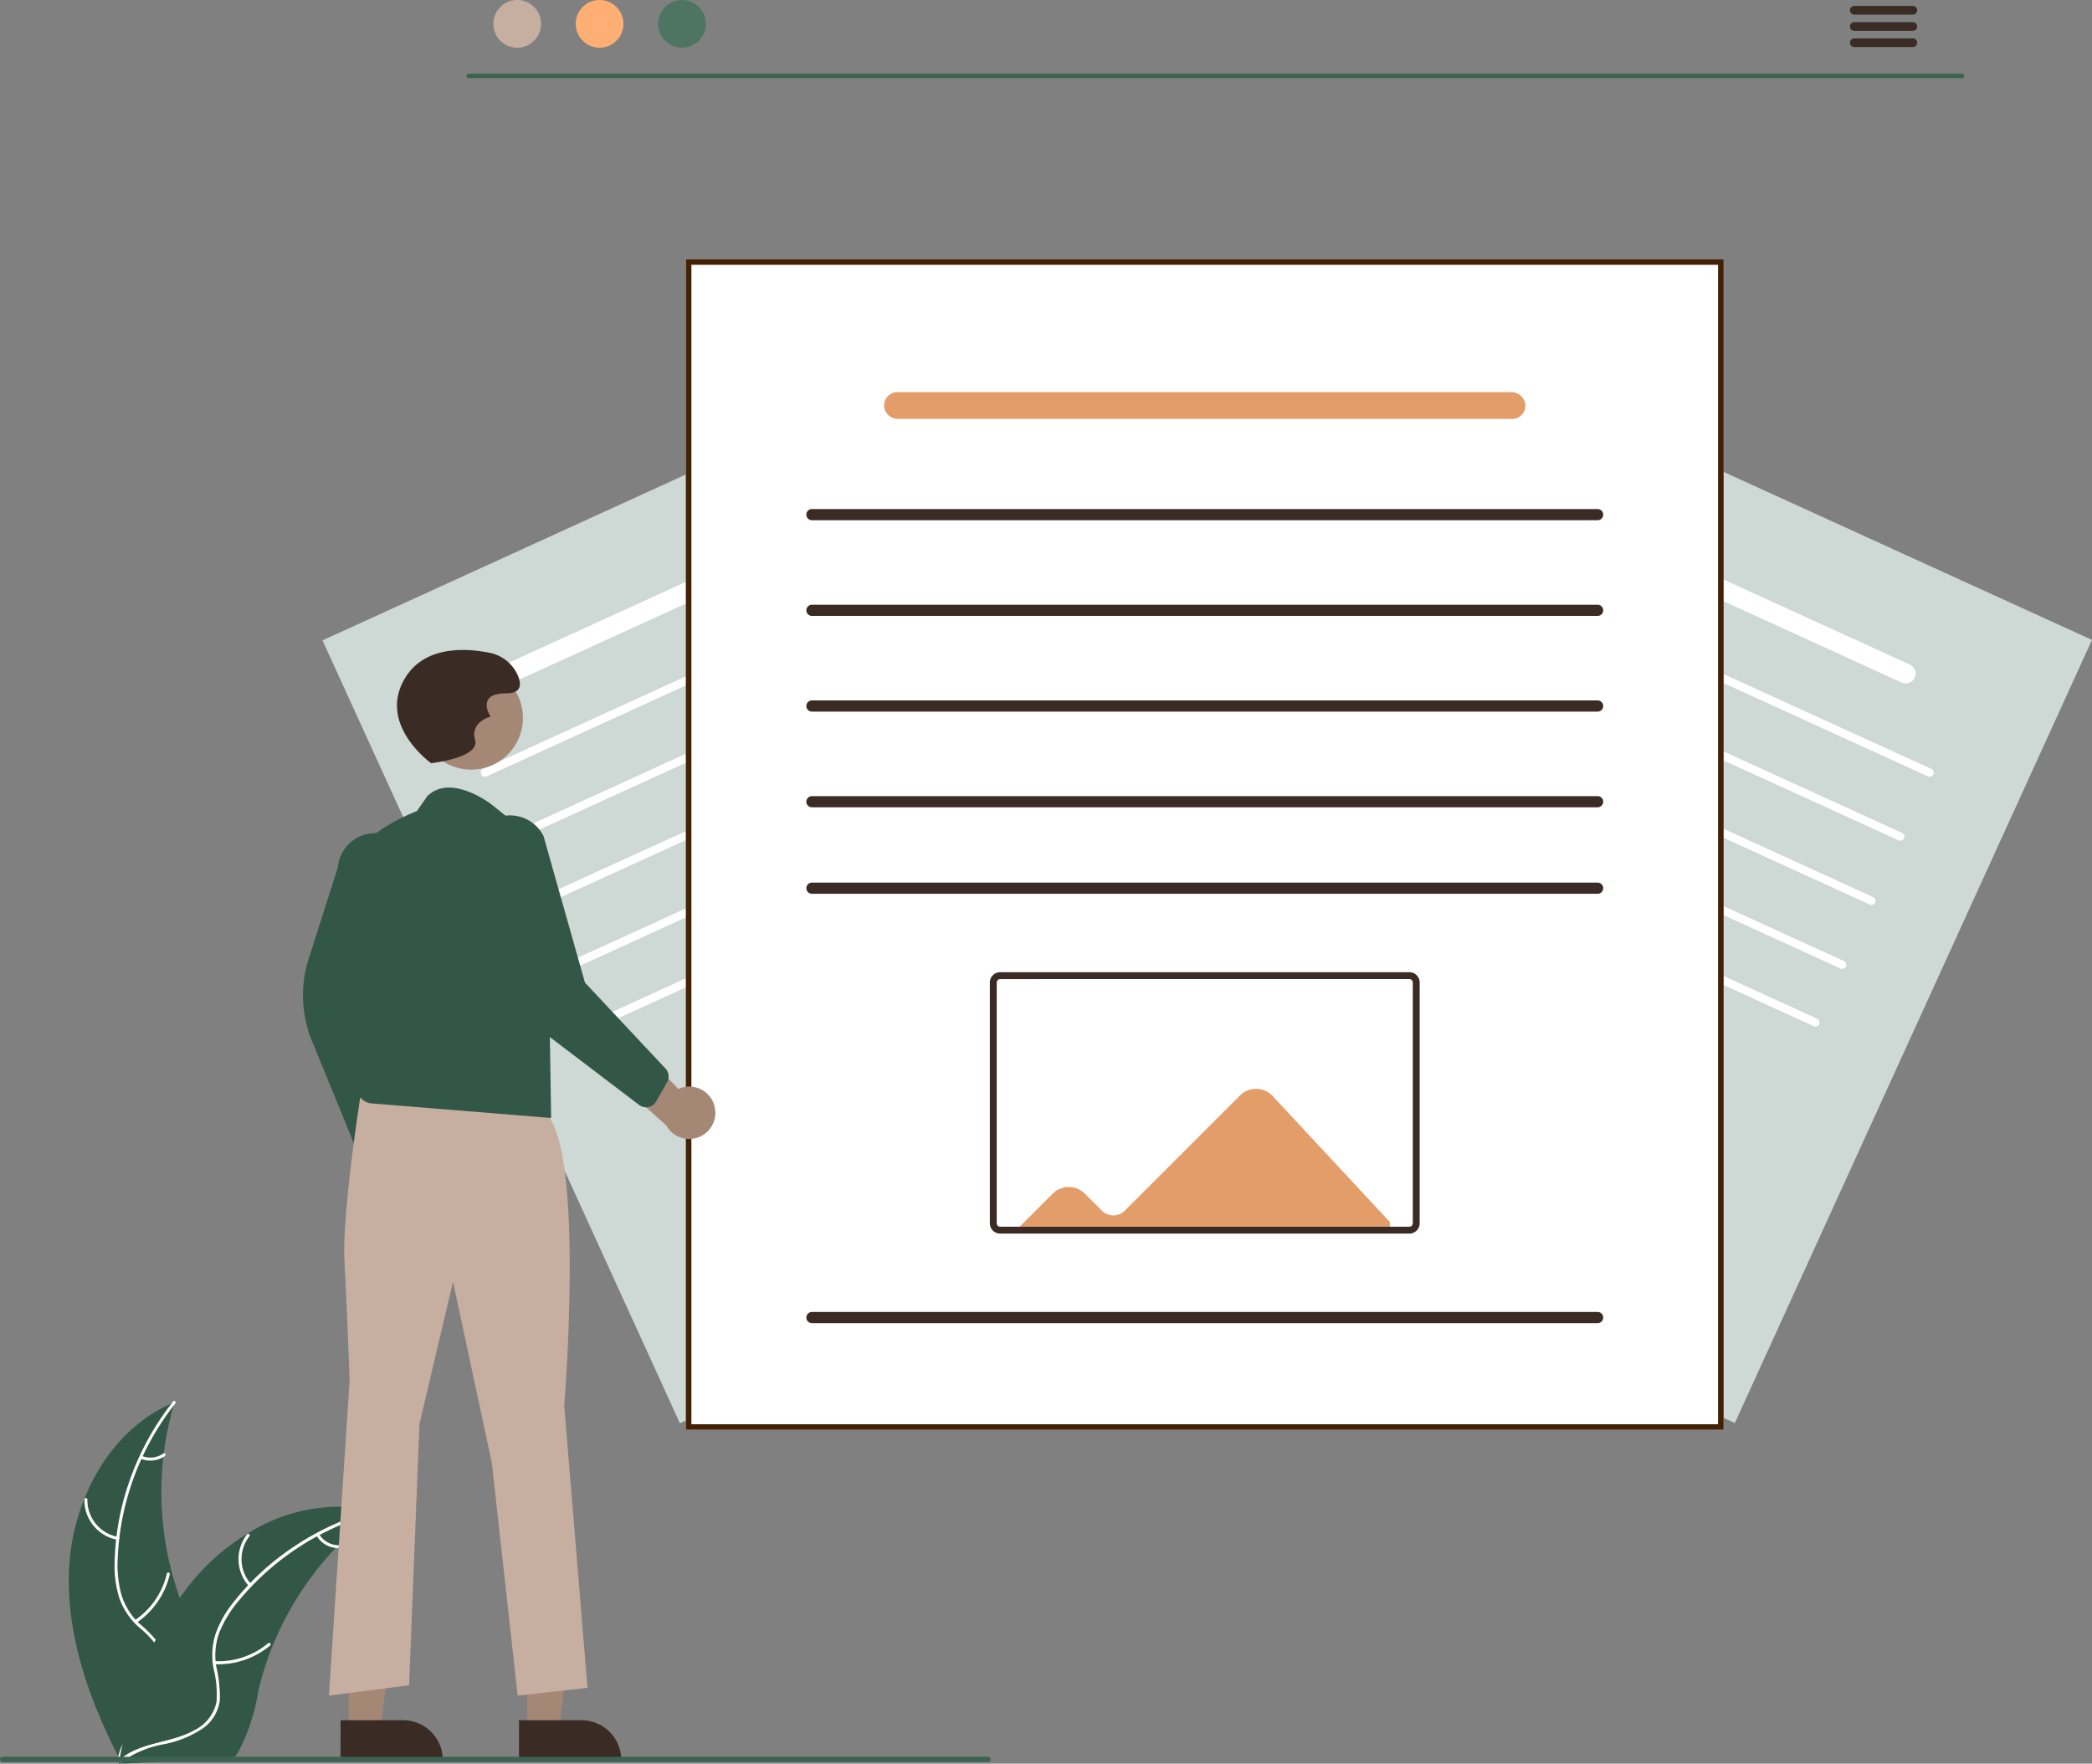 <svg xmlns="http://www.w3.org/2000/svg" xmlns:xlink="http://www.w3.org/1999/xlink" width="130.885" height="110.343" viewBox="0 0 130.885 110.343"><rect x="0" y="0" width="130.885" height="110.343" fill="#808080" stroke="none"/><defs><clipPath id="a"><rect width="130.885" height="110.343" fill="none"/></clipPath></defs><g transform="translate(0 -0.001)"><rect width="53.84" height="47.734" transform="matrix(0.415, -0.91, 0.91, 0.415, 65.103, 69.22)" fill="#ced8d4"/><g transform="translate(0 0.001)"><g clip-path="url(#a)"><path d="M540.494,294.154l-32.873-15.007a.257.257,0,0,1,.213-.467l32.872,15.007a.257.257,0,1,1-.213.467" transform="translate(-425.354 -233.566)" fill="#fff"/><path d="M551.79,269.409,518.918,254.4a.257.257,0,1,1,.213-.467L552,268.943a.257.257,0,1,1-.213.467Z" transform="translate(-434.822 -212.825)" fill="#fff"/><path d="M563.086,244.665l-32.873-15.007a.257.257,0,0,1,.213-.467L563.3,244.2a.257.257,0,0,1-.213.467" transform="translate(-444.29 -192.085)" fill="#fff"/><path d="M574.382,219.921,541.51,204.914a.257.257,0,1,1,.213-.467L574.6,219.455a.257.257,0,0,1-.213.467Z" transform="translate(-453.758 -171.345)" fill="#fff"/><path d="M530.285,316.517,497.413,301.51a.257.257,0,0,1,.213-.467L530.5,316.05a.257.257,0,0,1-.213.467Z" transform="translate(-416.797 -252.309)" fill="#fff"/><path d="M600.245,196.994l-25.678-11.722a.642.642,0,0,1-.361-.773.618.618,0,0,1,.782-.388q.03.01.059.023l25.67,11.719a.647.647,0,0,1,.366.785.618.618,0,0,1-.788.377l-.051-.021" transform="translate(-481.267 -154.291)" fill="#fff"/><rect width="47.734" height="53.84" transform="translate(20.177 40.065) rotate(-24.538)" fill="#ced8d4"/><path d="M220.106,294.154l32.873-15.007a.257.257,0,1,0-.213-.467l-32.872,15.007a.257.257,0,1,0,.213.467Z" transform="translate(-184.185 -233.566)" fill="#fff"/><path d="M208.81,269.409,241.683,254.4a.257.257,0,0,0-.213-.467L208.6,268.943a.257.257,0,0,0,.213.467Z" transform="translate(-174.717 -212.825)" fill="#fff"/><path d="M197.515,244.665l32.873-15.007a.257.257,0,0,0-.213-.467L197.3,244.2a.257.257,0,0,0,.213.467" transform="translate(-165.25 -192.085)" fill="#fff"/><path d="M186.217,219.921l32.873-15.007a.257.257,0,0,0-.213-.467L186,219.455a.257.257,0,0,0,.213.467Z" transform="translate(-155.78 -171.345)" fill="#fff"/><path d="M230.315,316.517l32.873-15.007a.257.257,0,1,0-.213-.467L230.1,316.05a.257.257,0,0,0,.213.467Z" transform="translate(-192.742 -252.309)" fill="#fff"/><path d="M193.783,196.994l25.678-11.722a.642.642,0,0,0,.361-.773.617.617,0,0,0-.782-.388c-.02.007-.04.015-.059.023l-25.67,11.719a.647.647,0,0,0-.366.785.618.618,0,0,0,.788.377l.051-.021" transform="translate(-161.698 -154.291)" fill="#fff"/><path d="M26.657,552.321c.274-4.247,2.64-8.555,6.58-10.166a19.607,19.607,0,0,0,.8,13.438c.717,1.635,1.685,3.378,1.2,5.1a4.383,4.383,0,0,1-2.1,2.484,13.011,13.011,0,0,1-3.112,1.162l-.2.189c-1.951-3.782-3.445-7.957-3.171-12.2" transform="translate(-22.316 -454.425)" fill="#325746"/><path d="M48.079,541.777a16.759,16.759,0,0,0-3.6,9.662,7.211,7.211,0,0,0,.216,2.251,4.138,4.138,0,0,0,1.141,1.856,8.564,8.564,0,0,1,1.422,1.51,2.535,2.535,0,0,1,.246,2.058,6.586,6.586,0,0,1-1.328,2.259,6.466,6.466,0,0,0-1.474,2.511c-.027.118-.208.069-.181-.048.384-1.691,1.942-2.732,2.623-4.276a2.567,2.567,0,0,0,.04-2.258,6.649,6.649,0,0,0-1.414-1.56,4.418,4.418,0,0,1-1.184-1.773,6.67,6.67,0,0,1-.3-2.234,16.258,16.258,0,0,1,.893-5,17.053,17.053,0,0,1,2.77-5.088C48.022,541.549,48.154,541.683,48.079,541.777Z" transform="translate(-37.114 -453.969)" fill="#fff"/><path d="M34.7,581.817a2.515,2.515,0,0,1-2.067-2.516.094.094,0,0,1,.188,0,2.329,2.329,0,0,0,1.927,2.336C34.868,581.657,34.819,581.838,34.7,581.817Z" transform="translate(-27.353 -485.483)" fill="#fff"/><path d="M51.934,610.968a4.846,4.846,0,0,0,2-2.914c.027-.118.208-.069.181.048a5.041,5.041,0,0,1-2.082,3.029c-.1.068-.194-.095-.094-.162" transform="translate(-43.494 -509.603)" fill="#fff"/><path d="M54.227,562.051a1.424,1.424,0,0,0,1.342-.148c.1-.069.193.094.094.162a1.6,1.6,0,0,1-1.485.167.1.1,0,0,1-.066-.115A.094.094,0,0,1,54.227,562.051Z" transform="translate(-45.354 -470.963)" fill="#fff"/><path d="M62.127,582.663c-.061.045-.122.09-.182.136a18.739,18.739,0,0,0-2.282,2.01c-.055.055-.111.113-.164.17a19.759,19.759,0,0,0-3.936,6.118,19.2,19.2,0,0,0-.888,2.777,12.5,12.5,0,0,1-1.248,3.847,3.269,3.269,0,0,1-.237.331l-6.926.411-.049-.019-.276.029c.008-.05.018-.1.026-.151,0-.029.011-.058.016-.086s.007-.039.009-.056l0-.018c0-.018.006-.034.008-.049q.079-.431.165-.861s0,0,0,0a28.212,28.212,0,0,1,2-6.364c.028-.06.056-.122.087-.183a18.3,18.3,0,0,1,1.494-2.588,16.186,16.186,0,0,1,1-1.295,13.46,13.46,0,0,1,3.213-2.718,10.689,10.689,0,0,1,7.955-1.488l.206.051" transform="translate(-38.505 -488.13)" fill="#325746"/><path d="M62.229,583.763a16.759,16.759,0,0,0-8.692,5.547,7.215,7.215,0,0,0-1.183,1.927,4.14,4.14,0,0,0-.206,2.169,8.566,8.566,0,0,1,.226,2.061,2.535,2.535,0,0,1-1.043,1.791,6.59,6.59,0,0,1-2.42,1,6.464,6.464,0,0,0-2.689,1.117c-.092.078-.208-.07-.116-.148,1.325-1.12,3.2-1.012,4.668-1.835a2.567,2.567,0,0,0,1.391-1.779,6.645,6.645,0,0,0-.19-2.1,4.417,4.417,0,0,1,.122-2.128,6.668,6.668,0,0,1,1.1-1.966,16.265,16.265,0,0,1,3.725-3.457,17.061,17.061,0,0,1,5.275-2.394C62.32,583.547,62.345,583.733,62.229,583.763Z" transform="translate(-38.617 -489.141)" fill="#fff"/><path d="M92.887,596.318a2.515,2.515,0,0,1-.135-3.253c.075-.1.226.016.151.111a2.328,2.328,0,0,0,.132,3.026C93.117,596.29,92.969,596.405,92.887,596.318Z" transform="translate(-77.297 -497.066)" fill="#fff"/><path d="M82.481,636.3a4.847,4.847,0,0,0,3.348-1.126c.093-.078.208.07.116.148a5.042,5.042,0,0,1-3.486,1.164c-.121-.006-.1-.192.022-.186" transform="translate(-69.048 -532.371)" fill="#fff"/><path d="M122.526,592.961a1.424,1.424,0,0,0,1.161.69c.121,0,.1.191-.023.186a1.6,1.6,0,0,1-1.286-.76.1.1,0,0,1,.016-.132A.094.094,0,0,1,122.526,592.961Z" transform="translate(-102.56 -496.979)" fill="#fff"/><rect width="64.931" height="73.236" transform="translate(42.908 16.218)" fill="#fff"/><path d="M330.093,173.458H265.162V100.222h64.931Zm-64.582-.349h64.232V100.571H265.511Z" transform="translate(-222.254 -84.004)" fill="#422105"/><path d="M361.252,308.516H312.1a.349.349,0,0,1,0-.7h49.155a.349.349,0,0,1,0,.7" transform="translate(-261.301 -258.008)" fill="#3a2c25"/><path d="M361.252,271.516H312.1a.349.349,0,0,1,0-.7h49.155a.349.349,0,0,1,0,.7" transform="translate(-261.301 -226.995)" fill="#3a2c25"/><path d="M361.252,234.516H312.1a.349.349,0,0,1,0-.7h49.155a.349.349,0,0,1,0,.7" transform="translate(-261.301 -195.982)" fill="#3a2c25"/><path d="M361.252,197.516H312.1a.349.349,0,0,1,0-.7h49.155a.349.349,0,0,1,0,.7" transform="translate(-261.301 -164.969)" fill="#3a2c25"/><path d="M361.252,341.954H312.1a.349.349,0,0,1,0-.7h49.155a.349.349,0,0,1,0,.7" transform="translate(-261.301 -286.035)" fill="#3a2c25"/><path d="M361.252,507.954H312.1a.349.349,0,0,1,0-.7h49.155a.349.349,0,0,1,0,.7" transform="translate(-261.301 -425.173)" fill="#3a2c25"/><path d="M408.935,392.239h-25.6a.646.646,0,0,1-.646-.646V376.531a.646.646,0,0,1,.646-.646h25.6a.646.646,0,0,1,.646.646v15.062a.646.646,0,0,1-.646.646" transform="translate(-320.76 -315.061)" fill="#fff"/><path d="M410.07,421.427a1.424,1.424,0,0,0-2.013-.069l-.033.032-7.206,7.206a1.018,1.018,0,0,1-1.435,0l-1.067-1.065a1.421,1.421,0,0,0-2.009,0h0L394.24,429.6H417.4v-.295Z" transform="translate(-330.445 -352.853)" fill="#e39d69"/><path d="M408.935,392.239h-25.6a.646.646,0,0,1-.646-.646V376.531a.646.646,0,0,1,.646-.646h25.6a.646.646,0,0,1,.646.646v15.062a.646.646,0,0,1-.646.646m-25.6-15.922a.215.215,0,0,0-.215.215v15.062a.215.215,0,0,0,.215.215h25.6a.215.215,0,0,0,.215-.215V376.531a.216.216,0,0,0-.215-.215Z" transform="translate(-320.76 -315.061)" fill="#3a2c25"/><path d="M138.569,421.561a1.627,1.627,0,0,0-1.4-2.063l-1.342-5.625-2.056,2.191,1.589,5.006a1.636,1.636,0,0,0,3.212.491" transform="translate(-112.122 -346.901)" fill="#e39d69"/><path d="M121.048,342.7a.729.729,0,0,1-.438-.4l-2.845-6.958a7.5,7.5,0,0,1-.267-5.276l1.823-5.709a2.346,2.346,0,1,1,4.673.42s0,0,0,.007l-2.417,9.194,1.619,7.22a.73.73,0,0,1-.356.757l-1.2.686a.729.729,0,0,1-.424.093.721.721,0,0,1-.167-.034" transform="translate(-98.187 -270.076)" fill="#325746"/><path d="M203.8,629.446h1.984l.944-7.652H203.8Z" transform="translate(-170.818 -521.177)" fill="#a58776"/><path d="M200.671,665.079h3.907a2.49,2.49,0,0,1,2.49,2.49v.081h-6.4Z" transform="translate(-168.199 -557.457)" fill="#3a2c25"/><path d="M134.8,629.446h1.984l.944-7.652H134.8Z" transform="translate(-112.984 -521.177)" fill="#a58776"/><path d="M131.671,665.079h3.907a2.49,2.49,0,0,1,2.49,2.49v.081h-6.4Z" transform="translate(-110.364 -557.457)" fill="#3a2c25"/><path d="M140.774,425.263l-11.634-1.024s-1.149,7.335-.988,10.247.324,7.444.324,7.444l-1.295,19.742,5.016-.647.647-16.344,2.1-8.9,2.427,11.327,1.618,14.564,4.369-.485-1.456-17.638s1.295-15.858-1.133-18.285" transform="translate(-106.601 -355.59)" fill="#c6afa1"/><path d="M165.417,257.565a3.236,3.236,0,1,1-3.236,3.236,3.236,3.236,0,0,1,3.236-3.236" transform="translate(-135.937 -215.886)" fill="#a58776"/><path d="M147.494,307.359l-2.312-1.84s-2.5-1.931-3.971-.5l-.659.942s-3.738,1.4-3.738,3.181l.178,9.764s-1.295,5.016.647,5.34l11.311.916-.146-9.33Z" transform="translate(-114.469 -255.218)" fill="#325746"/><path d="M155.627,258.378s-3.4-2.427-1.618-5.34c1.235-2.021,3.794-1.861,5.245-1.573a2.452,2.452,0,0,1,1.794,1.411c.243.566.243,1.133-.728,1.133-1.942,0-.971,1.456-.971,1.456s-1.295.324-.971,1.456-2.751,1.456-2.751,1.456" transform="translate(-128.655 -210.631)" fill="#3a2c25"/><path d="M240.357,400.523a1.627,1.627,0,0,0-1.986-1.162,1.655,1.655,0,0,0-.27.1l-4.012-4.164-.659,2.932,3.911,3.505a1.636,1.636,0,0,0,3.016-1.208Z" transform="translate(-195.657 -331.328)" fill="#a58776"/><path d="M193.618,333.322a.73.73,0,0,1-.581-.123l-5.984-4.55a7.5,7.5,0,0,1-2.909-4.41l-1.329-5.844a2.346,2.346,0,0,1,4.238-2.012l0,.008,2.586,9.148,5.061,5.4a.731.731,0,0,1,.078.833l-.686,1.2a.729.729,0,0,1-.318.3.713.713,0,0,1-.161.055" transform="translate(-153.042 -264.064)" fill="#325746"/><path d="M273.858,28.772H180.4a.136.136,0,0,1,0-.271h93.459a.136.136,0,0,1,0,.271" transform="translate(-151.094 -23.889)" fill="#3c6251"/><path d="M192.238,0a1.492,1.492,0,1,1-1.492,1.492A1.492,1.492,0,0,1,192.238,0" transform="translate(-159.88 0)" fill="#c6afa1"/><path d="M224.092,0A1.492,1.492,0,1,1,222.6,1.492,1.492,1.492,0,0,1,224.092,0" transform="translate(-186.579 0)" fill="#ffaf74"/><path d="M255.946,0a1.492,1.492,0,1,1-1.492,1.492A1.492,1.492,0,0,1,255.946,0" transform="translate(-213.279 0)" fill="#4e7562"/><path d="M719.2,2.83h-3.662a.271.271,0,0,1,0-.543H719.2a.271.271,0,0,1,0,.543Z" transform="translate(-599.525 -1.917)" fill="#3a2c25"/><path d="M719.2,9.117h-3.662a.271.271,0,0,1,0-.543H719.2a.271.271,0,0,1,0,.543Z" transform="translate(-599.525 -7.187)" fill="#3a2c25"/><path d="M719.2,15.4h-3.662a.271.271,0,0,1,0-.543H719.2a.271.271,0,0,1,0,.543Z" transform="translate(-599.525 -12.456)" fill="#3a2c25"/><path d="M61.815,679.547H.162a.162.162,0,0,1,0-.324H61.815a.162.162,0,0,1,0,.324" transform="translate(0 -569.312)" fill="#3c6251"/><path d="M381.1,153.265H342.7a.872.872,0,0,1-.883-.753.84.84,0,0,1,.749-.922.806.806,0,0,1,.086,0h38.384a.881.881,0,0,1,.9.765.84.84,0,0,1-.761.912c-.025,0-.05,0-.075,0" transform="translate(-286.501 -127.056)" fill="#e39d69"/></g></g></g></svg>